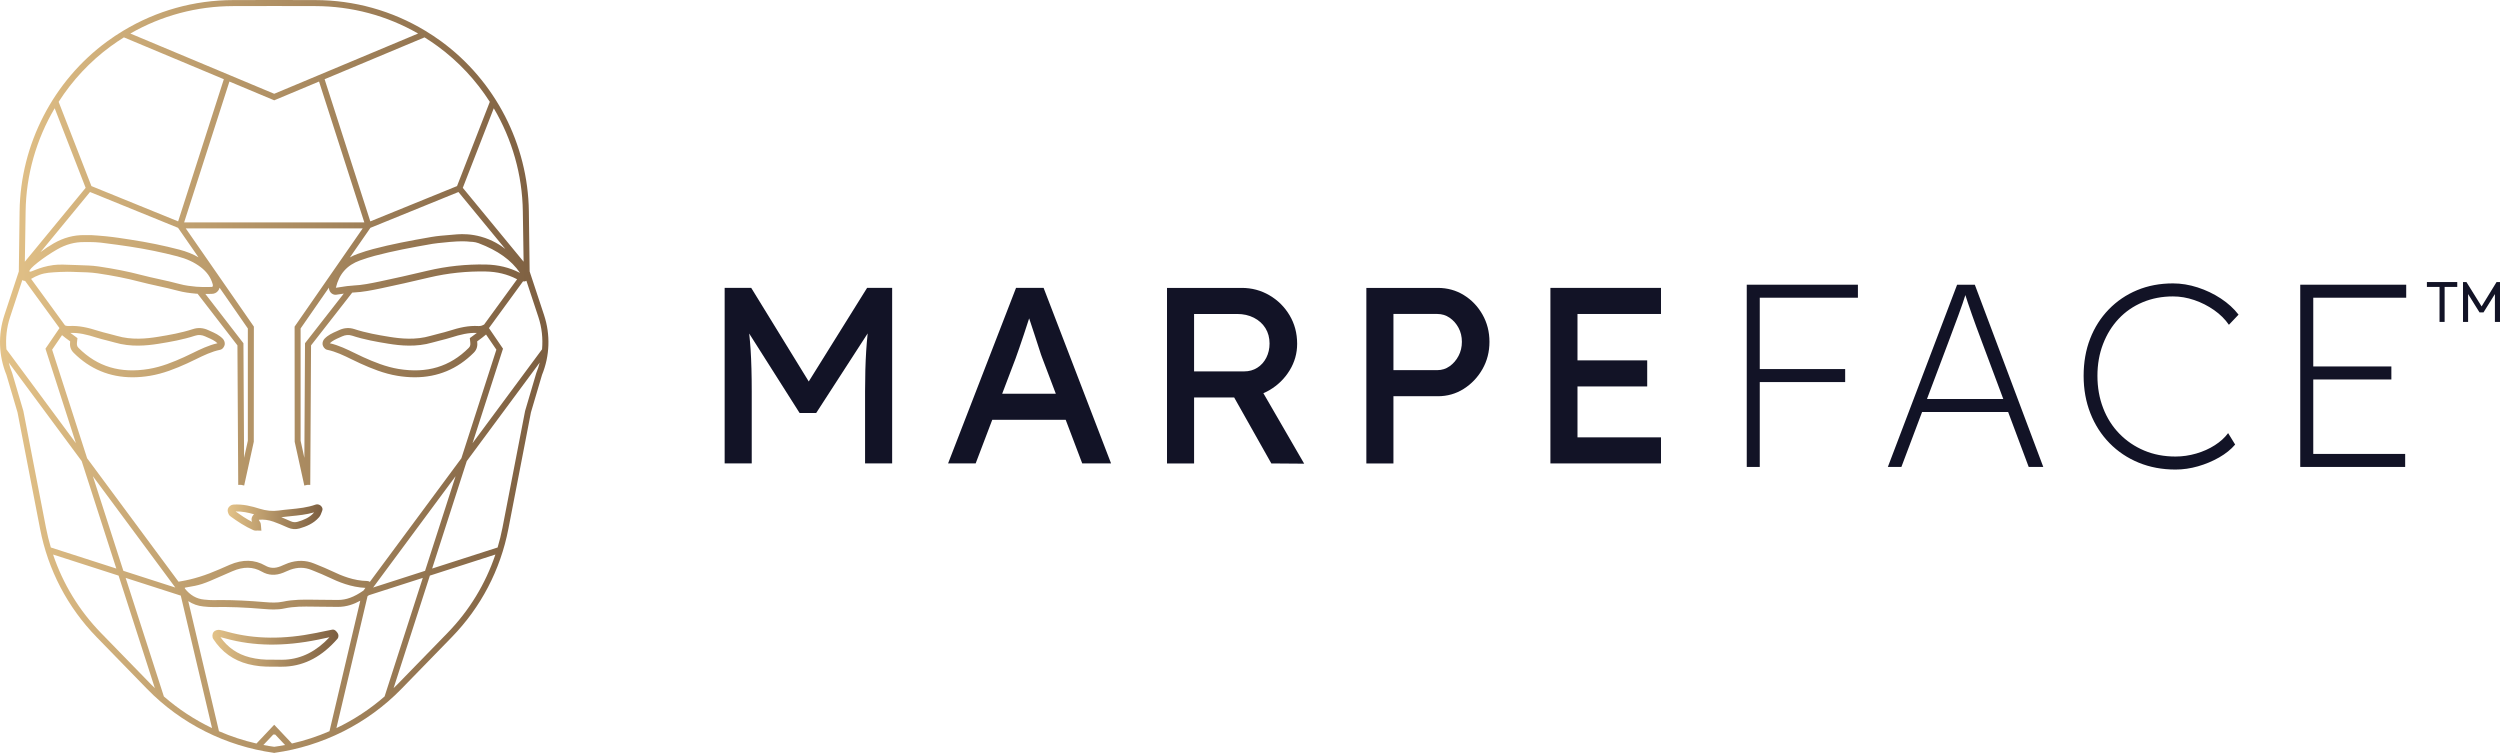<?xml version="1.0" encoding="UTF-8"?><svg id="Layer_2" xmlns="http://www.w3.org/2000/svg" xmlns:xlink="http://www.w3.org/1999/xlink" viewBox="0 0 240.767 72.514"><defs><linearGradient id="linear-gradient" x1="0" y1="36.257" x2="52.819" y2="36.257" gradientUnits="userSpaceOnUse"><stop offset="0" stop-color="#e3c288"/><stop offset="1" stop-color="#7c5e40"/></linearGradient><linearGradient id="linear-gradient-2" x1="-36.428" y1="91.493" x2="-27.313" y2="91.493" gradientTransform="translate(63.523 -39.742) rotate(3.289)" xlink:href="#linear-gradient"/><linearGradient id="linear-gradient-3" x1="20.457" y1="62.421" x2="32.597" y2="62.421" xlink:href="#linear-gradient"/></defs><g id="Components"><g id="ce09c0c9-4849-4116-8931-cc41dc89be7a_1"><polygon points="168.976 27.419 168.224 27.419 168.224 44.97 169.477 44.97 169.477 36.796 177.702 36.796 177.702 35.543 169.477 35.543 169.477 28.672 178.93 28.672 178.93 27.419 169.477 27.419 168.976 27.419" style="fill:#121326;"/><path d="M188.483,27.419l-6.67,17.551h1.304l1.992-5.29h8.29l1.979,5.29h1.404l-6.594-17.551h-1.705ZM190.839,32.835l2.091,5.591h-7.349l2.049-5.441c.201-.535.376-1.007.527-1.417.151-.409.297-.802.439-1.178.142-.376.284-.773.426-1.191.081-.237.166-.501.255-.782.083.255.161.496.234.719.134.41.267.799.401,1.166.134.368.272.752.414,1.154.142.401.314.861.514,1.379Z" style="fill:#121326;"/><path d="M204.041,30.703c.643-.685,1.412-1.216,2.307-1.592.894-.376,1.868-.564,2.921-.564.685,0,1.37.117,2.056.351.685.234,1.32.556,1.905.965.585.41,1.062.882,1.429,1.417l.928-.978c-.451-.585-1.02-1.103-1.705-1.554-.686-.451-1.429-.806-2.232-1.066-.802-.259-1.597-.389-2.382-.389-1.254,0-2.403.218-3.448.652-1.045.435-1.956,1.053-2.733,1.855-.777.802-1.375,1.742-1.793,2.821-.418,1.078-.627,2.269-.627,3.573s.217,2.507.652,3.611c.434,1.103,1.048,2.06,1.843,2.871.794.811,1.73,1.438,2.808,1.881,1.078.442,2.26.664,3.548.664.718,0,1.442-.105,2.169-.314.727-.209,1.404-.493,2.031-.852.627-.359,1.141-.773,1.542-1.241l-.677-1.103c-.318.435-.744.823-1.279,1.166-.535.343-1.132.611-1.793.802-.66.192-1.325.288-1.993.288-1.103,0-2.111-.192-3.021-.577-.911-.384-1.705-.924-2.382-1.617-.677-.694-1.2-1.517-1.567-2.47-.368-.953-.551-1.989-.551-3.109,0-1.103.179-2.123.539-3.059.359-.936.861-1.746,1.504-2.432Z" style="fill:#121326;"/><polygon points="231.734 28.672 231.734 27.419 221.529 27.419 221.529 44.97 231.634 44.97 231.634 43.716 222.783 43.716 222.783 36.546 230.305 36.546 230.305 35.292 222.783 35.292 222.783 28.672 231.734 28.672" style="fill:#121326;"/><path d="M77.888,36.741l-5.539-9.015h-2.56v16.905h2.608v-6.931c0-1.561-.036-2.91-.109-4.045-.033-.518-.08-1.028-.135-1.534l4.856,7.656h1.594l4.961-7.669c-.06.558-.108,1.118-.143,1.68-.073,1.159-.109,2.463-.109,3.912v6.931h2.608v-16.905h-2.415l-5.618,9.015Z" style="fill:#121326;"/><path d="M97.851,27.726l-6.545,16.905h2.657l1.598-4.202h7.072l1.593,4.202h2.777l-6.497-16.905h-2.656ZM96.517,37.917l1.286-3.381c.097-.274.217-.616.362-1.026.145-.41.294-.849.447-1.316.153-.467.298-.909.435-1.328.025-.075.045-.136.068-.206.006.017.01.031.016.049.145.443.306.93.483,1.461.177.532.334,1.014.471,1.449.137.435.229.709.278.821l1.319,3.477h-5.164Z" style="fill:#121326;"/><path d="M122.267,37.567c.805-.475,1.449-1.107,1.932-1.895.483-.789.725-1.642.725-2.56,0-1.014-.241-1.928-.725-2.741-.483-.813-1.131-1.457-1.944-1.932-.813-.475-1.703-.712-2.668-.712h-7.197v16.905h2.608v-6.351h3.861l3.578,6.351,3.164.024-3.93-6.788c.204-.087.404-.186.597-.3ZM114.998,30.238h4.154c.596,0,1.131.121,1.606.362.475.242.845.576,1.111,1.002.266.427.398.922.398,1.485,0,.499-.105.954-.314,1.365-.209.41-.499.733-.869.966-.37.234-.789.35-1.256.35h-4.83v-5.53Z" style="fill:#121326;"/><path d="M140.971,28.415c-.749-.459-1.582-.688-2.499-.688h-6.883v16.905h2.608v-6.472h4.274c.918,0,1.751-.237,2.499-.713.749-.475,1.348-1.107,1.799-1.896.451-.789.676-1.667.676-2.632s-.226-1.843-.676-2.632c-.451-.789-1.05-1.413-1.799-1.872ZM140.464,34.283c-.217.41-.503.741-.857.99-.354.25-.749.374-1.183.374h-4.226v-5.41h4.226c.435,0,.829.121,1.183.362.354.242.64.564.857.966.217.403.326.854.326,1.353,0,.499-.108.954-.326,1.365Z" style="fill:#121326;"/><polygon points="149.315 44.631 159.965 44.631 159.965 42.12 151.923 42.12 151.923 37.217 158.637 37.217 158.637 34.706 151.923 34.706 151.923 30.238 159.965 30.238 159.965 27.726 149.315 27.726 149.315 44.631" style="fill:#121326;"/><polygon points="240.436 27.163 238.995 29.511 237.535 27.163 237.204 27.163 237.204 31.003 237.695 31.003 237.695 28.32 238.794 30.086 239.178 30.086 240.276 28.32 240.276 31.003 240.767 31.003 240.767 27.163 240.436 27.163" style="fill:#121326;"/><polygon points="233.727 27.633 234.943 27.633 234.943 31.003 235.434 31.003 235.434 27.633 236.65 27.633 236.65 27.163 233.727 27.163 233.727 27.633" style="fill:#121326;"/><path d="M52.401,30.355l-1.393-4.215-.075-5.79c-.084-6.447-3.241-12.567-8.446-16.372-.488-.357-.99-.688-1.502-.999-.017-.01-.035-.021-.052-.031C37.743,1.028,34.124.014,30.359.007L26.452 0h0s-.043-0-.043-0h-.043s-3.906.007-3.906.007c-3.765.007-7.384,1.021-10.574,2.943-.017.01-.035.021-.052.031-.512.31-1.013.642-1.502.999C5.128,7.784,1.971,13.904,1.887,20.351l-.075,5.79-1.393,4.215c-.62,1.877-.549,3.917.2,5.746l1.068,3.616,2.174,11.225c.763,3.939,2.645,7.541,5.444,10.415l4.861,4.993c3.262,3.35,7.599,5.509,12.201,6.15v.013c.014-.002.028-.005.043-.007.014.002.029.005.043.007v-.013c4.602-.641,8.939-2.8,12.201-6.15l4.861-4.993c2.799-2.875,4.681-6.476,5.444-10.415l2.174-11.225,1.068-3.616c.749-1.829.82-3.87.2-5.746ZM46.597,31.287l-.016-.02c-.144.101-.318.145-.516.133-.939-.058-1.811.145-2.83.469-.313.1-.643.182-.962.262-.265.066-.539.135-.809.214-1.429.421-2.865.272-3.956.096-1.097-.177-2.263-.381-3.392-.75-.473-.155-.972-.122-1.443.095-.076.035-.153.069-.23.103-.414.182-.842.371-1.193.737-.115.12-.22.347-.181.564.032.176.189.447.441.498.828.17,1.574.535,2.364.921.268.131.545.266.823.392,1.089.492,2.275.977,3.571,1.191.576.095,1.134.143,1.675.143,2.206,0,4.112-.792,5.682-2.365.361-.362.367-.745.331-1.097.036-.026.072-.053.109-.079.239-.174.486-.354.72-.556.008-.007.015-.015.023-.023l.996,1.459-3.372,10.464-8.812,11.9c-.079-.052-.167-.082-.259-.084-1.298-.025-2.445-.495-3.394-.951-.47-.226-.957-.423-1.428-.615l-.292-.119c-.795-.325-1.634-.338-2.495-.039-.158.055-.306.121-.45.185-.091.041-.182.082-.275.119-.559.223-1.016.203-1.484-.065-1.022-.587-2.171-.613-3.413-.078-.332.143-.662.287-.995.434q-1.961.865-3.712,1.156l-.233.039-8.799-11.882-3.372-10.464.954-1.397c.22.187.45.355.673.517.036.026.073.053.109.079-.035.352-.03.735.331,1.097,1.57,1.573,3.476,2.365,5.681,2.365.54,0,1.099-.048,1.675-.143,1.296-.214,2.483-.699,3.571-1.191.278-.126.555-.261.823-.392.79-.386,1.536-.75,2.364-.921.252-.052.409-.323.441-.498.039-.217-.067-.445-.182-.565-.352-.366-.779-.554-1.193-.737-.077-.034-.154-.068-.23-.103-.471-.217-.97-.25-1.443-.095-1.129.369-2.295.573-3.392.75-1.091.176-2.526.325-3.956-.096-.27-.079-.544-.148-.809-.214-.319-.08-.648-.162-.962-.262-1.019-.324-1.89-.527-2.83-.469-.141.009-.268-.013-.382-.06l-3.267-4.48c.259-.158.528-.288.807-.391.568-.208,1.054-.228,1.959-.276.156-.008.428-.02.767-.02.375-0.0.658.019.823.023.677.015,1.377.03,2.043.128,1.507.223,2.819.484,4.012.798.591.156,1.194.288,1.777.416.639.141,1.3.286,1.939.461.592.162,1.201.233,1.718.281.063.006.126.008.189.012l3.836,4.971.076,13.437.29-.002.283.062.927-4.217.007-11.088-6.558-9.457h17.039l-6.558,9.457.007,11.088.927,4.217.283-.062.29.002.076-13.437,3.966-5.083c.039-.003.078-.006.117-.008.915-.04,1.794-.223,2.645-.4,1.485-.309,2.941-.644,4.67-1.051,1.774-.418,3.599-.61,5.425-.574,1.096.022,2.069.259,2.973.722.017.009.035.016.052.024l-3.204,4.395ZM45.273,32.801c.043.364.054.518-.123.696-1.819,1.822-4.034,2.487-6.773,2.035-1.22-.202-2.357-.668-3.405-1.141-.269-.122-.542-.255-.805-.384-.758-.37-1.54-.752-2.404-.949.257-.251.594-.4.949-.557.08-.035.161-.071.24-.107.32-.147.641-.169.955-.067,1.175.384,2.37.593,3.493.775,1.161.188,2.693.344,4.252-.115.257-.075.524-.142.783-.207.329-.082.669-.167,1.002-.273.911-.29,1.688-.476,2.49-.444-.086.064-.172.127-.258.189-.091.066-.181.132-.27.198l-.155.116.028.235ZM43.874,45.862l-2.937,9.112-5.003,1.61,7.94-10.722ZM34.991,56.884c-.906.626-1.645.896-2.439.896h-.003c-.652-.001-1.315-.01-1.957-.019l-.375-.005c-.967-.013-1.967-.028-2.969.19-.554.12-1.165.091-1.742.042-1.569-.134-2.923-.199-4.194-.199-.261,0-.518.003-.772.008-.258.006-.52-.02-.797-.046l-.088-.008c-.73-.07-1.334-.415-1.854-1.065-.001-.02-.001-.049,0-.081,1.557-.261,1.689-.315,3.606-1.16.328-.145.657-.288.987-.43,1.053-.454,1.974-.439,2.815.043.644.369,1.319.404,2.066.106.101-.04.2-.085.3-.129.137-.061.267-.119.397-.164.712-.247,1.373-.239,2.022.026l.294.119c.462.187.939.381,1.39.598.92.442,2.142.95,3.514,1.011l-.198.268ZM16.884,56.584l-5.003-1.61-2.937-9.112,7.94,10.722ZM7.307,32.45c-.088-.066-.179-.132-.27-.198-.086-.062-.172-.125-.258-.189.802-.033,1.579.154,2.49.444.333.106.673.191,1.002.273.259.065.526.132.783.207,1.559.459,3.091.302,4.252.115,1.123-.181,2.318-.391,3.493-.775.314-.103.635-.08.955.067.08.037.16.072.24.107.359.158.698.308.95.556-.864.197-1.646.579-2.405.949-.264.129-.536.262-.805.384-1.047.473-2.184.939-3.405,1.141-2.739.453-4.955-.213-6.773-2.035-.177-.177-.167-.332-.123-.696l.028-.235-.155-.116ZM26.452,9.643l4.273-1.79,4.36,13.563h-17.351l4.36-13.563,4.273,1.79c.015.007.031.013.047.02l.039-.02ZM31.857,28.181c.122.135.284.208.453.208.025,0,.05-.002.075-.005.19-.025.38-.054.57-.085.051-.008.102-.016.152-.024l-3.732,4.78-.063,11.037-.362-1.646v-10.813l2.727-3.932c-.003.172.06.347.179.478ZM34.008,27.501c-.394.017-.782.079-1.158.138-.168.026-.336.053-.504.076.308-1.321,1.067-2.181,2.32-2.631.517-.186.989-.334,1.442-.453,1.725-.454,3.47-.788,5.558-1.15.051-.009.736-.105,1.655-.181,1.005-.083,1.486-.073,1.958-.019,0,0,.43-.005.812.14,1.872.713,3.147,1.627,3.994,2.865-.01-.005-.02-.009-.029-.014-.997-.511-2.065-.771-3.265-.796-1.883-.039-3.764.16-5.593.591-1.724.406-3.175.74-4.652,1.047-.824.171-1.677.349-2.537.386ZM46.33,22.795c-.944-.263-1.76-.267-2.297-.228-.254.025-.509.045-.763.065-.563.044-1.146.09-1.718.189-2.106.365-3.866.702-5.614,1.162-.472.124-.962.278-1.498.47-.266.095-.513.208-.743.338l1.975-2.848,8.479-3.451,4.51,5.481c-.452-.352-1.236-.872-2.332-1.177ZM2.839,26.142c-.133-.214,1.383-1.392,2.673-2.127.842-.479,1.691-.714,2.604-.701.197.001.394.001.667.001.216.001.531.011.911.051.21.022.364.047.421.054.725.093,1.546.198,2.364.324,1.605.245,3.156.563,4.611.944.892.234,1.622.571,2.229,1.031.609.462.992,1.01,1.172,1.675.026.098.008.17-.019.205-.013.017-.032.034-.079.034l-.224.004c-.421.007-.855.014-1.269-.024-.488-.045-1.061-.111-1.603-.26-.655-.179-1.325-.327-1.972-.469-.577-.127-1.173-.258-1.75-.41-1.217-.321-2.554-.587-4.085-.813-.689-.102-1.22-.098-2.126-.135-1.117-.046-1.675-.068-2.204-.001-1.477.189-2.228.768-2.321.617ZM20.182,28.305l.222-.004c.246-.003.461-.11.604-.3.066-.087.111-.186.138-.293l2.723,3.926v10.813l-.362,1.646-.063-11.037-3.667-4.747c.136-.001.272-.002.405-.004ZM17.261,24.039c-1.477-.387-3.052-.709-4.679-.958-.826-.126-1.518-.24-2.381-.326-.578-.058-1.065-.091-1.419-.111-.27 0-.465.001-.66-.001-1.03-.012-1.994.25-2.941.789-.443.252-.867.535-1.277.848l4.764-5.789,8.479,3.451,1.969,2.84c-.541-.314-1.153-.559-1.855-.743ZM50.352,20.358l.074,4.846-5.855-7.114,2.982-7.664c1.76,2.981,2.753,6.406,2.799,9.932ZM42.144,4.448c2.012,1.471,3.708,3.299,5.028,5.36l-3.157,8.113-8.352,3.399-4.401-13.691,9.623-4.03c.428.267.849.549,1.259.849ZM22.462.587l3.948-.007,3.948.007c3.515.006,6.899.915,9.908,2.642l-13.856,5.803L12.554,3.229c3.009-1.727,6.393-2.636,9.908-2.642ZM10.675,4.448c.411-.3.831-.583,1.259-.849l9.623,4.03-4.401,13.691-8.352-3.399-3.157-8.113c1.32-2.062,3.016-3.889,5.028-5.36ZM2.467,20.358c.046-3.526,1.038-6.952,2.799-9.932l2.982,7.664-5.855,7.114.074-4.846ZM.618,33.642c-.093-1.041.019-2.098.352-3.105l1.177-3.562c.084.054.183.082.273.082l3.311,4.541-1.354,1.983,2.932,9.099L.618,33.642ZM4.43,50.832l-2.18-11.252-1.079-3.657-.01-.028c-.131-.319-.233-.646-.32-.977l7.025,9.487,3.336,10.35-6.306-2.029c-.184-.621-.342-1.252-.466-1.894ZM14.582,65.947l-4.861-4.993c-2.097-2.154-3.662-4.729-4.61-7.549l6.31,2.031,3.491,10.834c-.11-.108-.223-.212-.331-.323ZM15.781,67.073l-3.68-11.419,5.309,1.708,3.01,12.758c-1.672-.797-3.235-1.823-4.639-3.047ZM26.41,71.922c-.35-.049-.699-.105-1.046-.173l.953-1.009h.185l.953,1.009c-.347.068-.696.123-1.046.173ZM28.119,71.607l-1.566-1.658c-.049-.05-.097-.1-.146-.149-.047.05-.094.1-.141.149l-1.566,1.658c-1.239-.284-2.449-.68-3.612-1.185l-2.957-12.531c.439.292.927.466,1.46.517l.087.008c.284.027.577.055.875.049,1.474-.032,3.029.029,4.896.188.295.025.599.045.905.045.347,0,.696-.026,1.036-.1.927-.202,1.845-.189,2.817-.175l.375.005c.644.009,1.31.019,1.966.019h.004c.824,0,1.541-.263,2.145-.594l-2.966,12.567c-1.164.505-2.374.901-3.612,1.185ZM32.399,70.12l2.997-12.702c.045-.031.089-.062.132-.094l5.19-1.67-3.68,11.419c-1.405,1.224-2.968,2.25-4.639,3.047ZM43.099,60.954l-4.861,4.993c-.108.111-.221.215-.331.323l3.492-10.834,6.31-2.031c-.948,2.82-2.513,5.395-4.61,7.549ZM51.659,35.895l-.01.028-1.079,3.657-2.18,11.252c-.124.641-.282,1.272-.466,1.894l-6.306,2.029,3.336-10.35,7.025-9.487c-.087.331-.189.658-.32.977ZM52.202,33.642l-6.692,9.037,2.932-9.099-1.354-1.983,3.286-4.506.003.001c.124.037.238-.002.319-.048l1.155,3.493c.333,1.007.444,2.064.352,3.105Z" style="fill:url(#linear-gradient);"/><path d="M30.838,48.663c-.106-.07-.277-.126-.436-.069-.794.285-1.618.366-2.49.452-.354.035-.72.071-1.081.122-.586.083-1.202.023-1.83-.176-.739-.234-1.618-.464-2.545-.395-.207.016-.432.191-.504.392-.064.181 0.0.353.043.467l.012.031c.051.142.164.223.224.267.613.444,1.35.945,2.167,1.302.069.03.136.042.197.045.053.003.102,0,.143-.003.02-.001.041-.003.06-.003l.376.011-.032-.374c-.002-.024-.003-.047-.005-.071-.004-.071-.009-.152-.028-.239-.023-.107-.081-.181-.116-.226l-.034-.065c-.012-.024-.024-.049-.036-.073.454-.049.927.012,1.408.181.406.143.837.32,1.395.573.365.166.745.192,1.129.079.627-.184,1.339-.456,1.874-1.078.135-.157.201-.344.258-.508.016-.045.031-.089.048-.132.087-.221-.071-.427-.198-.511ZM24.262,50.222c.005.013.011.025.017.038-.577-.293-1.104-.651-1.593-1.003.622-.018,1.234.114,1.782.273-.064.052-.119.119-.163.197-.092.165-.108.346-.043.496ZM30.222,49.378c-.421.49-1.022.716-1.554.872-.233.068-.444.053-.664-.047-.344-.156-.641-.284-.915-.394.296-.038.597-.068.891-.097.746-.074,1.514-.149,2.266-.365-.007.011-.015.021-.022.03Z" style="fill:url(#linear-gradient-2);"/><path d="M32.514,60.966l-.013-.017c-.101-.141-.256-.355-.511-.309-.333.059-.666.131-.989.2-.174.037-.348.075-.523.11-3.163.643-5.956.612-8.54-.095l-.081-.022c-.225-.062-.457-.126-.697-.167-.184-.032-.454.03-.593.207-.137.175-.149.482-.026.67.813,1.245,1.945,2.058,3.366,2.417.742.188,1.519.267,2.373.242.126,0,.252.002.378.004.129.002.261.004.393.004.158,0,.317-.003.476-.013,1.878-.118,3.503-.993,4.969-2.675.141-.162.118-.415.016-.556ZM27.486,63.529c-.267.017-.534.012-.816.007-.131-.002-.263-.004-.394-.004h-.01c-.794.024-1.512-.049-2.194-.221-1.199-.303-2.131-.942-2.844-1.95.148.033.297.074.453.117l.082.022c2.687.736,5.582.771,8.85.106.177-.036.353-.074.53-.112.194-.042.393-.084.591-.124-1.272,1.353-2.665,2.06-4.247,2.159Z" style="fill:url(#linear-gradient-3);"/></g></g></svg>